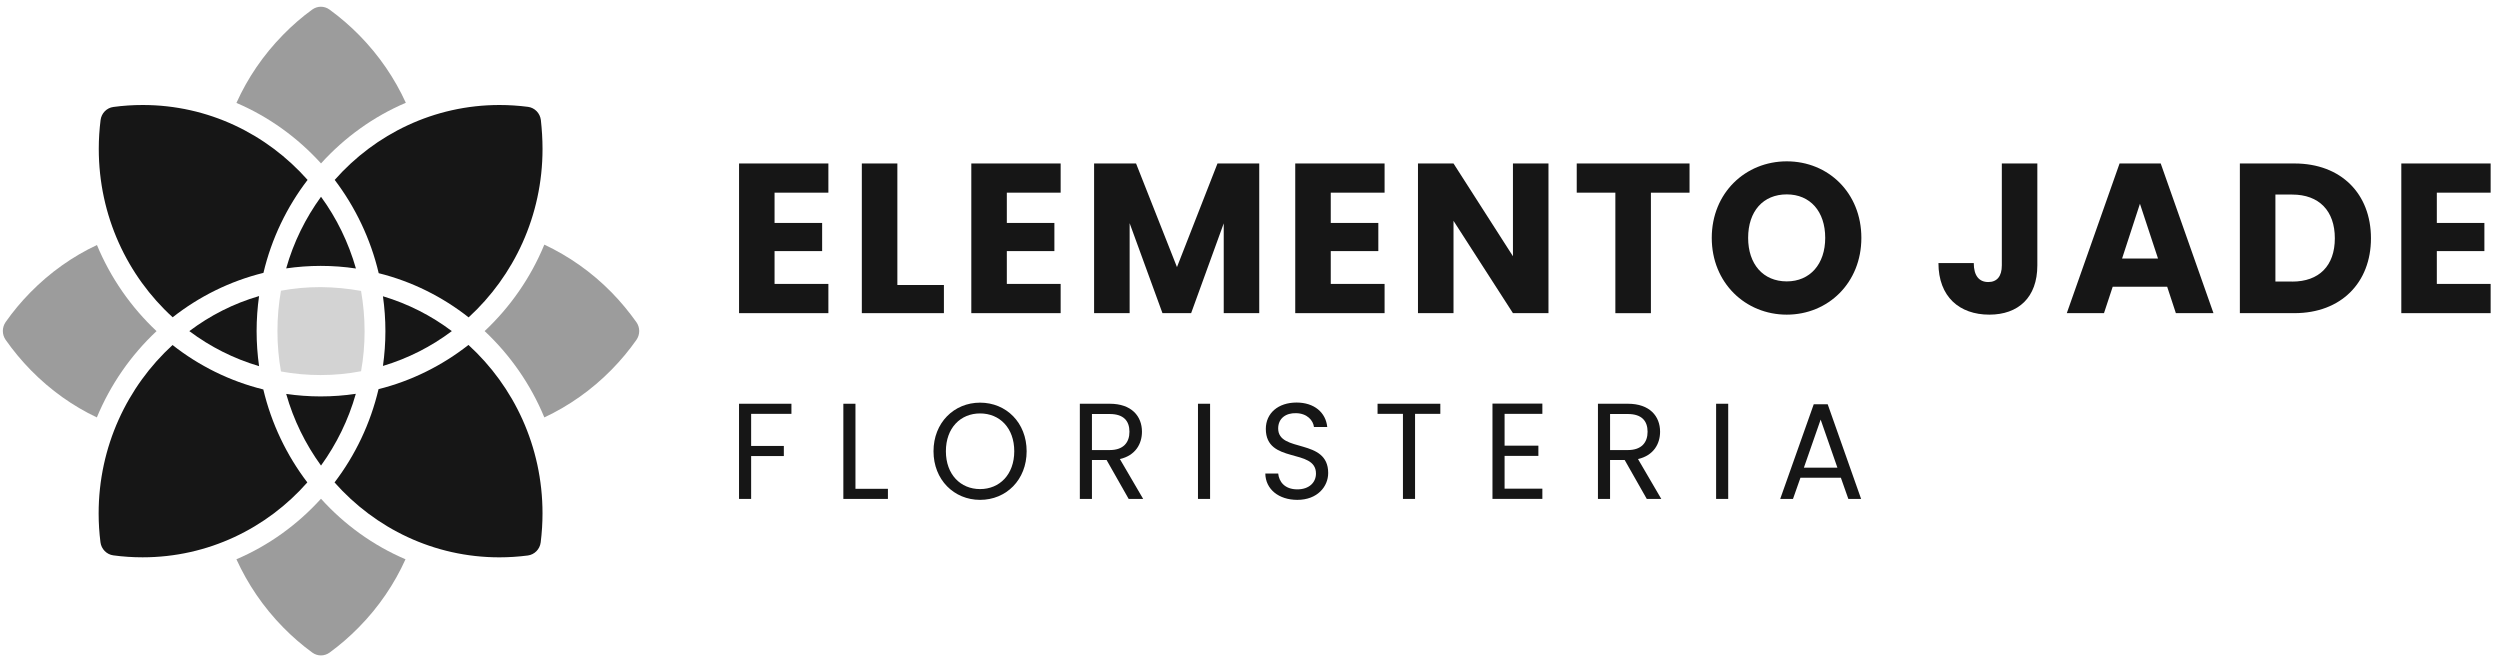 <?xml version="1.0" encoding="UTF-8"?> <svg xmlns="http://www.w3.org/2000/svg" width="185" height="49" viewBox="0 0 185 49" fill="none"><g clip-path="url(#clip0_8901_639)"><path d="M7.167 30.889C5.397 30.052 3.745 28.883 2.29 27.401C1.594 26.692 0.969 25.935 0.416 25.146C0.139 24.751 0.146 24.227 0.416 23.834C0.953 23.069 1.561 22.336 2.242 21.643C3.712 20.145 5.387 18.968 7.174 18.131C8.187 20.572 9.704 22.738 11.585 24.504C9.694 26.275 8.177 28.448 7.167 30.889Z" fill="#9C9C9C"></path><path d="M47.094 23.841C47.371 24.236 47.371 24.76 47.094 25.153C46.55 25.927 45.94 26.661 45.26 27.353C43.774 28.868 42.082 30.044 40.281 30.889C39.269 28.441 37.752 26.273 35.863 24.5C37.752 22.727 39.271 20.552 40.281 18.103C42.084 18.95 43.774 20.125 45.26 21.64C45.94 22.334 46.548 23.076 47.094 23.841Z" fill="#9C9C9C"></path><path d="M17.496 7.616C18.317 5.787 19.472 4.08 20.951 2.572C21.63 1.88 22.342 1.26 23.1 0.711C23.488 0.428 24.001 0.428 24.387 0.711C25.161 1.275 25.904 1.912 26.6 2.621C28.062 4.111 29.208 5.802 30.031 7.606C27.629 8.629 25.494 10.175 23.755 12.093C22.016 10.177 19.891 8.639 17.496 7.616Z" fill="#9C9C9C"></path><path d="M21.178 19.861C21.722 17.927 22.609 16.14 23.755 14.56C24.909 16.14 25.785 17.934 26.339 19.869C25.485 19.741 24.616 19.676 23.731 19.676C22.862 19.676 22.008 19.741 21.178 19.861Z" fill="#161616"></path><path d="M18.989 24.502C18.989 25.38 19.052 26.25 19.171 27.095C17.29 26.54 15.543 25.653 14.01 24.502C15.55 23.342 17.29 22.456 19.171 21.909C19.052 22.753 18.989 23.624 18.989 24.502Z" fill="#161616"></path><path d="M28.338 27.08C28.456 26.243 28.52 25.38 28.52 24.502C28.52 23.624 28.456 22.77 28.338 21.924C30.195 22.479 31.918 23.358 33.435 24.502C31.918 25.645 30.195 26.523 28.338 27.08Z" fill="#161616"></path><path d="M23.755 34.451C22.609 32.872 21.724 31.084 21.178 29.15C22.008 29.27 22.86 29.335 23.722 29.335C24.607 29.335 25.485 29.27 26.33 29.142C25.785 31.075 24.9 32.864 23.755 34.451Z" fill="#161616"></path><path d="M30.007 41.386C29.186 43.207 28.031 44.922 26.552 46.42C25.873 47.112 25.154 47.733 24.394 48.289C24.006 48.572 23.493 48.572 23.107 48.289C22.347 47.734 21.628 47.112 20.949 46.42C19.47 44.913 18.325 43.205 17.494 41.386C19.889 40.363 22.014 38.825 23.753 36.907C25.487 38.825 27.612 40.363 30.007 41.386Z" fill="#9C9C9C"></path><path d="M19.495 20.192C17.013 20.804 14.737 21.94 12.777 23.479C9.419 20.418 7.309 15.963 7.309 11.016C7.309 10.291 7.356 9.582 7.443 8.882C7.507 8.382 7.893 7.98 8.392 7.915C9.104 7.818 9.831 7.77 10.565 7.77C15.402 7.77 19.748 9.912 22.761 13.313C21.225 15.317 20.096 17.654 19.495 20.192Z" fill="#161616"></path><path d="M40.147 11.024C40.147 15.971 38.029 20.416 34.678 23.486C32.733 21.955 30.48 20.828 28.024 20.216C27.423 17.671 26.294 15.327 24.768 13.313C27.771 9.914 32.125 7.77 36.964 7.77C37.676 7.77 38.379 7.818 39.074 7.907C39.571 7.972 39.959 8.375 40.023 8.874C40.1 9.574 40.147 10.291 40.147 11.024Z" fill="#161616"></path><path d="M10.555 41.241C9.819 41.241 9.093 41.193 8.382 41.096C7.893 41.032 7.497 40.629 7.434 40.129C7.346 39.428 7.299 38.721 7.299 37.995C7.299 33.048 9.417 28.602 12.768 25.532C14.727 27.071 17.003 28.207 19.486 28.82C20.087 31.357 21.216 33.694 22.742 35.699C19.748 39.099 15.392 41.241 10.555 41.241Z" fill="#161616"></path><path d="M40.146 37.987C40.146 38.713 40.099 39.43 40.011 40.139C39.948 40.645 39.552 41.041 39.062 41.106C38.374 41.195 37.671 41.243 36.952 41.243C32.115 41.243 27.768 39.101 24.756 35.7C26.289 33.686 27.411 31.349 28.012 28.797C30.461 28.185 32.723 27.049 34.666 25.526C38.028 28.593 40.146 33.041 40.146 37.987Z" fill="#161616"></path><path d="M26.719 21.528C26.885 22.495 26.98 23.487 26.98 24.5C26.98 25.515 26.892 26.507 26.719 27.472C25.747 27.657 24.751 27.754 23.724 27.754C22.72 27.754 21.748 27.665 20.792 27.489C20.619 26.521 20.531 25.523 20.531 24.5C20.531 23.477 20.619 22.486 20.792 21.512C21.741 21.335 22.72 21.246 23.724 21.246C24.743 21.255 25.747 21.352 26.719 21.528Z" fill="#D3D3D3"></path><path d="M54.689 29.877H58.566V30.625H55.584V33H58.004V33.748H55.584V36.92H54.688V29.877H54.689Z" fill="#161616"></path><path d="M63.304 29.877V36.172H65.706V36.92H62.408V29.877H63.304Z" fill="#161616"></path><path d="M72.526 36.99C70.597 36.99 69.08 35.505 69.08 33.393C69.08 31.283 70.595 29.796 72.526 29.796C74.465 29.796 75.971 31.281 75.971 33.393C75.971 35.505 74.465 36.99 72.526 36.99ZM72.526 36.192C73.972 36.192 75.055 35.112 75.055 33.393C75.055 31.665 73.973 30.594 72.526 30.594C71.078 30.594 69.996 31.665 69.996 33.393C69.996 35.112 71.08 36.192 72.526 36.192Z" fill="#161616"></path><path d="M82.123 29.877C83.736 29.877 84.505 30.796 84.505 31.949C84.505 32.847 84.022 33.707 82.871 33.97L84.594 36.92H83.521L81.888 34.041H80.804V36.92H79.908V29.877H82.123ZM82.123 30.637H80.804V33.304H82.123C83.137 33.304 83.579 32.738 83.579 31.951C83.579 31.151 83.148 30.637 82.123 30.637Z" fill="#161616"></path><path d="M88.65 29.877H89.546V36.92H88.65V29.877Z" fill="#161616"></path><path d="M96.004 36.99C94.625 36.99 93.651 36.203 93.633 35.041H94.587C94.645 35.628 95.05 36.213 96.004 36.213C96.871 36.213 97.382 35.708 97.382 35.041C97.382 33.142 93.671 34.355 93.671 31.737C93.671 30.575 94.587 29.788 95.944 29.788C97.253 29.788 98.109 30.525 98.216 31.596H97.233C97.175 31.121 96.742 30.587 95.904 30.575C95.166 30.555 94.585 30.948 94.585 31.708C94.585 33.527 98.286 32.395 98.286 35.001C98.288 36.001 97.49 36.99 96.004 36.99Z" fill="#161616"></path><path d="M101.939 29.877H106.584V30.625H104.714V36.92H103.818V30.625H101.939V29.877Z" fill="#161616"></path><path d="M114.135 30.625H111.339V32.979H113.84V33.736H111.339V36.161H114.135V36.918H110.443V29.866H114.135V30.625Z" fill="#161616"></path><path d="M120.464 29.877C122.077 29.877 122.846 30.796 122.846 31.949C122.846 32.847 122.363 33.707 121.212 33.97L122.935 36.92H121.861L120.227 34.041H119.144V36.92H118.248V29.877H120.464ZM120.464 30.637H119.145V33.304H120.464C121.478 33.304 121.921 32.738 121.921 31.951C121.921 31.151 121.487 30.637 120.464 30.637Z" fill="#161616"></path><path d="M126.992 29.877H127.887V36.92H126.992V29.877Z" fill="#161616"></path><path d="M136.225 35.353H133.233L132.681 36.92H131.736L134.216 29.918H135.25L137.722 36.92H136.777L136.225 35.353ZM134.728 31.05L133.488 34.607H135.968L134.728 31.05Z" fill="#161616"></path><path d="M61.3 14.257H57.317V16.498H60.838V18.581H57.317V21.01H61.3V23.173H54.69V12.097H61.3V14.257Z" fill="#161616"></path><path d="M66.405 12.097V21.09H69.849V23.173H63.775V12.097H66.405Z" fill="#161616"></path><path d="M78.488 14.257H74.505V16.498H78.025V18.581H74.505V21.01H78.488V23.173H71.877V12.097H78.488V14.257Z" fill="#161616"></path><path d="M80.963 12.097H84.068L87.096 19.765L90.094 12.097H93.184V23.173H90.556V16.529L88.144 23.173H86.022L83.593 16.515V23.173H80.963V12.097Z" fill="#161616"></path><path d="M102.459 14.257H98.476V16.498H101.996V18.581H98.476V21.01H102.459V23.173H95.848V12.097H102.459V14.257Z" fill="#161616"></path><path d="M114.587 12.097V23.173H111.958L107.56 16.34V23.173H104.93V12.097H107.56L111.958 18.961V12.097H114.587Z" fill="#161616"></path><path d="M116.678 12.097H125.026V14.259H122.167V23.175H119.537V14.257H116.678V12.097Z" fill="#161616"></path><path d="M132.221 23.284C129.162 23.284 126.67 20.932 126.67 17.604C126.67 14.274 129.162 11.939 132.221 11.939C135.295 11.939 137.741 14.274 137.741 17.604C137.741 20.932 135.281 23.284 132.221 23.284ZM132.221 20.823C133.944 20.823 135.066 19.544 135.066 17.604C135.066 15.633 133.944 14.385 132.221 14.385C130.469 14.385 129.362 15.633 129.362 17.604C129.362 19.544 130.469 20.823 132.221 20.823Z" fill="#161616"></path><path d="M148.133 12.097H150.763V19.639C150.763 22.022 149.348 23.284 147.211 23.284C144.997 23.284 143.445 21.959 143.445 19.466H146.059C146.059 20.413 146.459 20.871 147.135 20.871C147.765 20.871 148.135 20.461 148.135 19.64V12.097H148.133Z" fill="#161616"></path><path d="M160.37 21.216H156.341L155.695 23.173H152.943L156.848 12.097H159.893L163.797 23.173H161.014L160.37 21.216ZM158.356 15.078L157.033 19.134H159.694L158.356 15.078Z" fill="#161616"></path><path d="M175.451 17.634C175.451 20.916 173.237 23.173 169.793 23.173H165.75V12.097H169.793C173.239 12.097 175.451 14.337 175.451 17.634ZM169.626 20.838C171.609 20.838 172.778 19.67 172.778 17.634C172.778 15.598 171.609 14.398 169.626 14.398H168.38V20.836H169.626V20.838Z" fill="#161616"></path><path d="M184.307 14.257H180.325V16.498H183.845V18.581H180.325V21.01H184.307V23.173H177.697V12.097H184.307V14.257Z" fill="#161616"></path></g><defs><clipPath id="clip0_8901_639"><rect width="185" height="49" fill="white"></rect></clipPath></defs></svg> 